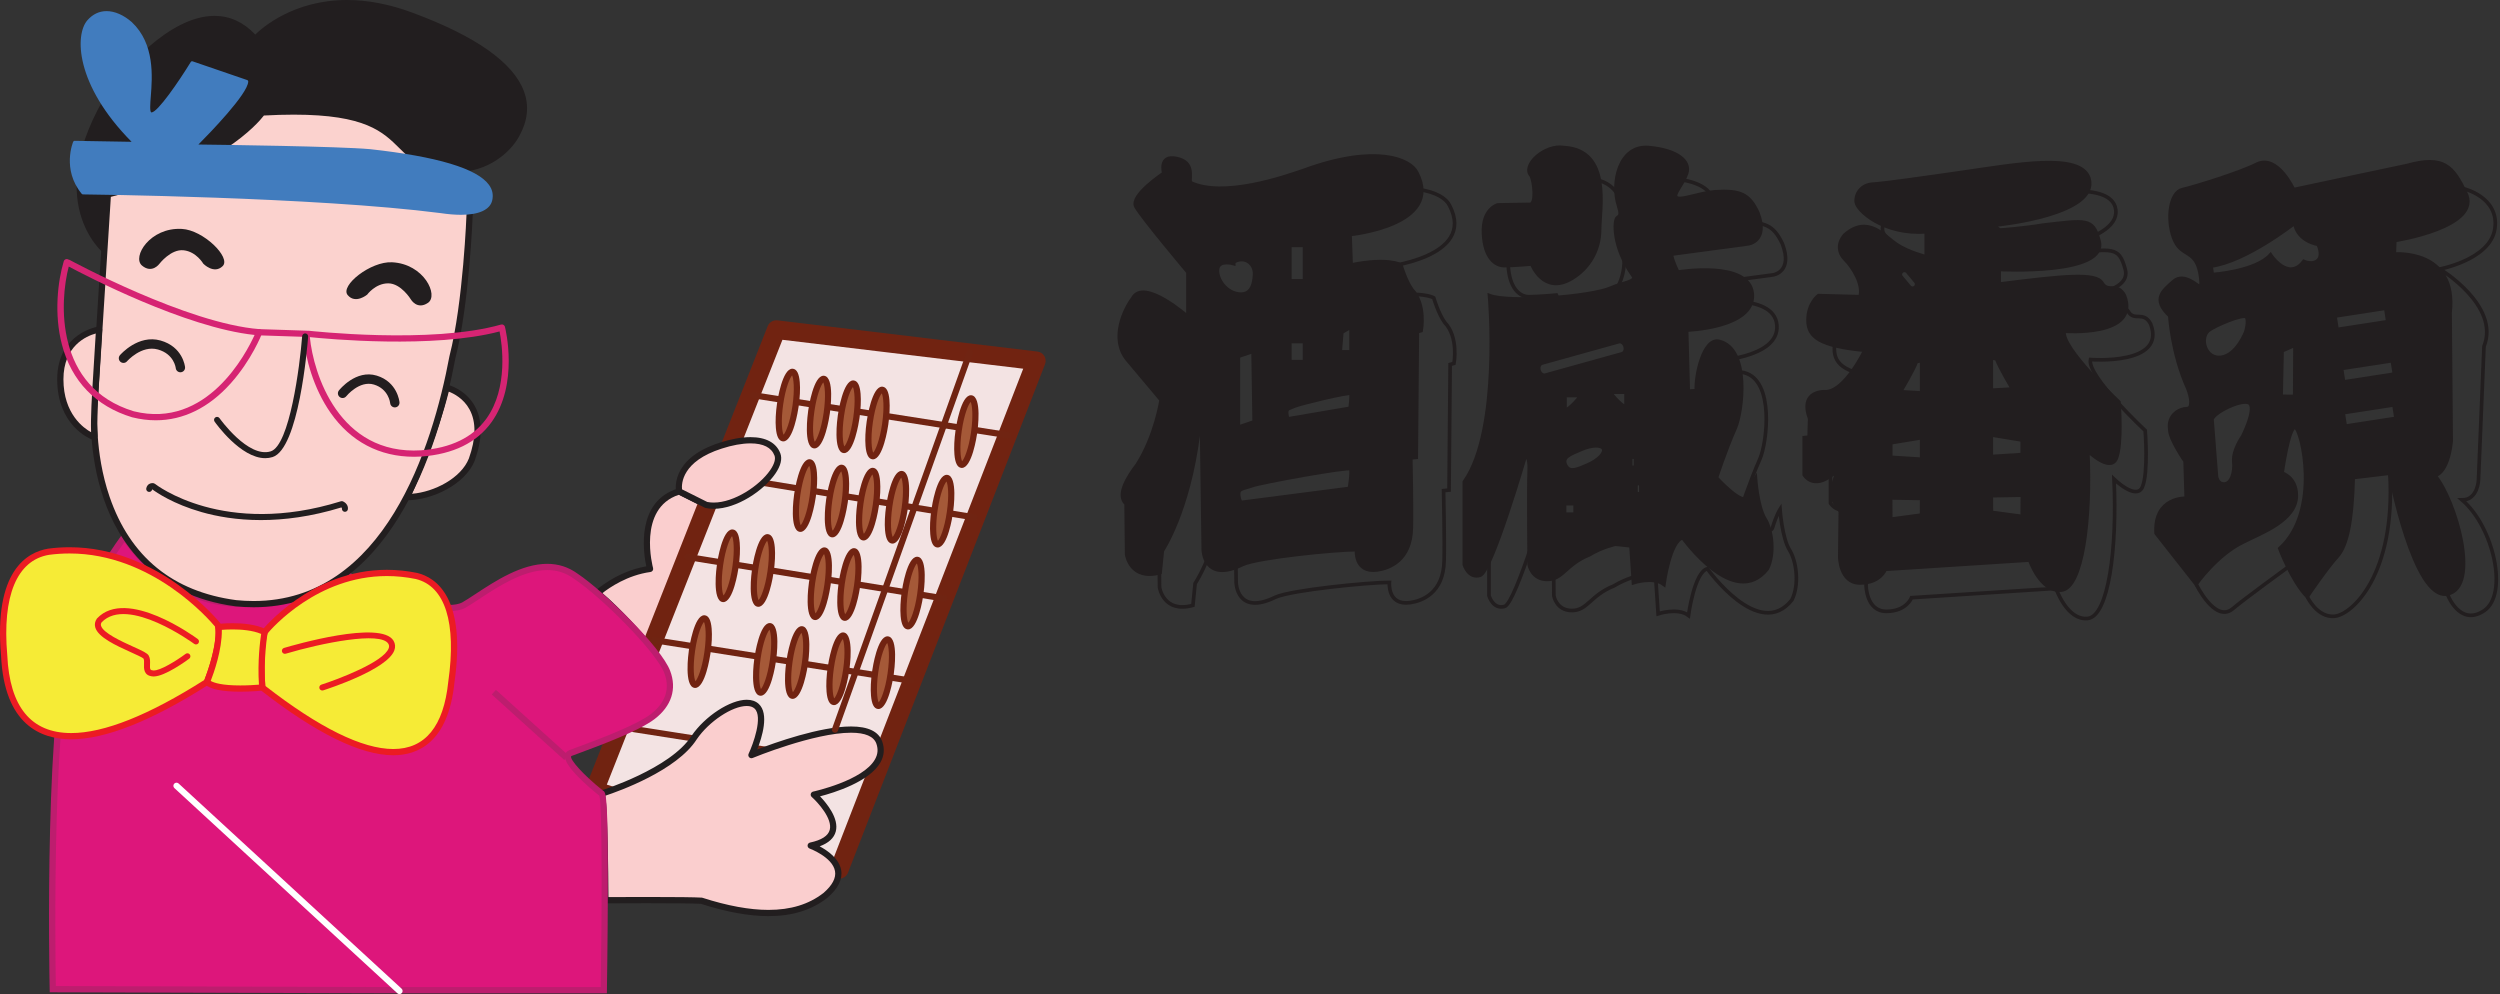 <?xml version="1.0" standalone="no"?>
<!-- Generator: Adobe Fireworks 10, Export SVG Extension by Aaron Beall (http://fireworks.abeall.com) . Version: 0.6.1  -->
<!DOCTYPE svg PUBLIC "-//W3C//DTD SVG 1.1//EN" "http://www.w3.org/Graphics/SVG/1.1/DTD/svg11.dtd">
<svg id="%u9152%u8535%u756A%u982D%u5E97%u540D%u30ED%u30B4-%u30DA%u30FC%u30B8%201" viewBox="0 0 679 270" style="background-color:#ffffff00" version="1.1"
	xmlns="http://www.w3.org/2000/svg" xmlns:xlink="http://www.w3.org/1999/xlink" xml:space="preserve"
	x="0px" y="0px" width="679px" height="270px"
>
	<rect x="0" y="0" width="679" height="270" fill="#333333" stroke="none"/>
	<g id="Layer%201">
		<g>
			<path d="M 375.873 80.889 L 375.576 72.581 C 375.576 72.581 401.143 70.059 393.711 55.818 C 392.075 52.257 382.711 47.955 362.941 55.224 C 357.739 57.004 341.09 62.79 332.172 58.488 C 331.875 56.856 333.361 52.999 328.456 51.96 C 323.55 50.922 325.037 55.966 325.037 55.966 C 325.037 55.966 315.821 62.048 317.456 65.015 C 319.091 67.982 331.577 82.817 331.577 82.817 L 331.577 94.982 C 331.577 94.982 319.537 84.301 316.564 89.938 C 314.335 92.905 310.47 100.916 315.078 106.554 C 318.348 110.411 324.294 117.532 324.294 117.532 C 324.294 117.532 322.807 127.323 317.753 135.186 C 315.375 138.301 312.105 143.345 314.781 145.719 L 314.929 159.515 C 314.929 159.515 315.969 166.636 323.996 164.411 L 324.591 158.477 C 324.591 158.477 331.726 147.944 334.401 126.581 L 335.293 126.433 L 335.739 158.18 C 335.739 158.18 335.888 167.378 346.442 162.186 C 350.752 160.257 371.563 158.18 377.36 158.18 C 377.36 158.18 376.765 164.559 383.008 163.669 C 386.13 163.224 392.075 161.147 392.224 152.246 C 392.373 147.054 392.075 133.257 392.075 133.257 L 393.562 133.109 L 393.859 98.988 L 394.9 98.691 C 394.9 98.691 396.238 91.57 392.373 87.565 C 390.589 85.043 389.4 80.889 389.4 80.889 C 389.4 80.889 385.981 78.812 375.873 80.889 Z" stroke="#221e1f" stroke-width="1" fill="none"/>
			<path d="M 422.696 80.147 C 422.696 80.147 425.966 88.752 433.696 84.004 C 438.155 81.334 441.128 76.438 441.128 70.801 C 441.128 65.164 444.398 49.29 431.466 48.548 C 426.264 47.658 420.021 53.444 422.548 56.114 C 423.439 57.894 424.034 63.977 422.25 63.977 C 420.467 63.977 413.48 64.125 413.48 64.125 C 413.48 64.125 409.318 65.164 409.616 71.839 C 409.913 78.515 412.886 80.592 415.264 80.592 C 417.642 80.592 422.696 80.147 422.696 80.147 Z" stroke="#221e1f" stroke-width="1" fill="none"/>
			<path d="M 486.687 162.927 C 477.769 174.276 463.722 154.471 463.722 154.471 C 460.154 155.362 458.594 167.155 458.594 167.155 C 455.695 164.93 450.344 166.71 450.344 166.71 L 449.675 156.697 L 445.439 156.252 C 445.439 156.252 441.871 156.993 438.304 159.144 C 431.912 161.74 431.169 165.82 426.933 165.82 C 422.696 165.82 422.027 161.815 422.027 161.815 C 422.027 161.815 421.804 141.12 422.027 136.446 C 422.25 131.774 420.912 132.441 420.912 132.441 C 420.912 132.441 411.771 163.817 408.649 164.708 C 405.528 165.598 404.413 161.815 404.413 161.815 L 404.413 139.339 C 414.446 125.098 411.25 88.752 411.25 88.752 C 416.602 90.829 439.047 89.048 444.25 86.675 C 447.463 85.209 451.533 85.043 450.195 83.263 C 444.695 75.548 444.993 68.131 446.033 67.537 C 447.074 66.944 446.776 66.054 446.331 64.422 C 444.25 58.191 446.479 47.806 454.506 48.548 C 462.533 49.29 465.803 52.405 464.762 55.521 C 463.722 58.636 460.749 61.455 462.087 62.197 C 463.425 62.938 467.884 61.01 472.343 60.565 C 479.33 60.12 481.708 61.158 484.086 66.202 C 487.059 73.916 481.559 74.658 481.559 74.658 L 460.6 77.477 C 460.898 79.554 462.384 82.372 462.384 82.372 C 462.384 82.372 481.857 79.109 482.6 88.306 C 483.343 97.504 464.762 98.098 464.762 98.098 L 465.208 114.713 L 467.438 114.565 C 467.141 110.707 469.37 100.026 473.681 101.213 C 482.005 103.29 479.924 120.202 477.992 124.653 C 475.168 131.032 472.864 138.227 472.864 138.227 C 472.864 138.227 480.444 146.571 481.448 143.234 C 482.451 139.896 483.454 138.338 483.454 138.338 C 483.454 138.338 484.012 146.127 486.019 149.353 C 488.025 152.58 488.694 158.922 486.687 162.927 Z" stroke="#221e1f" stroke-width="1" fill="none"/>
			<path d="M 416.007 71.691 C 416.007 71.691 419.277 80.296 427.007 75.548 C 431.466 72.878 434.439 67.982 434.439 62.345 C 434.439 56.708 437.709 40.834 424.777 40.092 C 419.575 39.202 413.332 44.988 415.859 47.658 C 416.75 49.438 417.345 55.521 415.561 55.521 C 413.778 55.521 406.791 55.669 406.791 55.669 C 406.791 55.669 402.629 56.708 402.927 63.383 C 403.224 70.059 406.197 72.136 408.575 72.136 C 410.953 72.136 416.007 71.691 416.007 71.691 Z" stroke="#221e1f" stroke-width="1" fill="#221e1f"/>
			<path d="M 549.936 68.724 C 549.936 68.724 577.435 65.905 574.462 56.114 C 572.083 49.142 554.841 52.405 539.382 54.631 C 530.166 55.966 518.572 57.598 515.747 57.746 C 512.923 57.894 511.139 60.12 511.288 62.493 C 511.437 64.867 518.869 71.543 530.315 70.653 L 530.315 77.477 C 530.315 77.477 525.409 76.29 522.139 74.065 C 518.869 71.839 514.409 66.054 508.166 71.543 C 506.234 73.768 506.383 76.29 508.315 78.219 C 510.248 80.147 513.369 84.894 512.329 88.306 L 501.032 88.01 C 501.032 88.01 498.207 90.087 498.207 94.686 C 498.207 99.285 501.478 101.658 513.666 102.845 C 513.666 102.845 508.464 113.674 503.262 114.12 C 499.545 113.971 496.572 115.9 498.653 121.389 L 498.505 126.433 L 497.167 126.581 L 497.167 136.669 C 497.167 136.669 499.545 140.823 504.896 136.521 C 506.829 133.999 505.194 138.746 505.194 138.746 C 505.194 138.746 502.518 140.674 506.977 146.608 L 506.829 158.922 C 506.829 158.922 506.829 166.043 512.329 166.043 C 517.828 166.043 519.166 162.334 519.166 162.334 L 558.408 159.812 C 558.408 159.812 561.381 168.565 567.03 167.971 C 572.678 167.378 575.057 148.834 574.165 130.142 C 574.165 130.142 580.259 136.076 581.894 132.219 C 583.529 128.362 582.637 116.938 582.637 116.938 C 582.637 116.938 566.732 102.103 567.773 97.653 C 567.773 97.653 588.434 99.285 584.124 88.01 C 582.192 84.301 579.665 87.416 578.029 84.598 C 576.394 81.779 567.624 82.669 550.084 84.894 L 550.084 80.889 C 550.084 80.889 580.259 82.521 577.137 72.878 C 575.502 66.944 573.718 67.537 561.976 68.872 C 556.773 69.763 550.381 70.208 550.381 70.208 C 550.381 70.208 548.152 69.169 549.936 68.724 Z" stroke="#221e1f" stroke-width="1" fill="none"/>
			<path d="M 626.636 162.037 C 626.636 162.037 629.311 167.823 634.068 167.378 C 638.825 166.933 650.716 156.103 649.081 128.51 L 649.081 128.51 " stroke="#221e1f" stroke-width="1" fill="none"/>
			<path d="M 596.461 158.625 C 596.461 158.625 601.515 169.158 606.272 165.449 C 609.393 162.779 621.433 154.026 621.433 154.026 L 621.433 154.026 " stroke="#221e1f" stroke-width="1" fill="none"/>
			<path d="M 662.629 73.052 C 662.629 73.052 679.107 82.966 674.648 94.092 L 673.162 130.29 C 673.162 130.29 673.013 135.779 668.702 135.779 C 677.324 143.197 681.337 161.444 674.648 165.894 C 667.959 170.345 664.689 161.296 664.689 161.296 L 664.689 161.296 " stroke="#221e1f" stroke-width="1" fill="none"/>
			<path d="M 669 51.218 C 669 51.218 678.81 53.444 677.621 62.048 C 676.432 70.653 662.162 73.175 662.162 73.175 L 662.162 73.175 " stroke="#221e1f" stroke-width="1" fill="none"/>
			<path d="M 665.73 119.905 L 665.432 84.894 C 667.364 67.537 650.27 69.021 650.27 69.021 L 650.419 65.312 C 650.419 65.312 674.5 61.603 669.594 52.257 C 666.175 45.285 663.797 42.169 653.689 44.988 C 646.554 46.471 622.92 51.515 622.92 51.515 C 622.92 51.515 618.609 42.021 613.109 44.543 C 608.501 46.916 596.015 50.773 592.745 51.515 C 589.475 52.257 588.434 59.23 590.367 64.57 C 592.299 69.911 596.164 67.537 597.502 73.916 C 597.947 76.142 597.947 77.922 597.502 77.922 C 597.056 77.922 593.191 73.916 590.367 76.438 C 587.543 78.96 584.421 81.186 589.326 85.784 C 589.326 85.784 589.921 96.021 594.232 105.515 C 595.123 107.74 595.718 111.004 593.934 111.004 C 592.151 111.004 588.732 112.636 589.326 116.642 C 589.326 119.312 593.488 125.246 593.488 125.246 L 593.786 135.334 C 593.786 135.334 585.016 134.889 585.61 144.829 L 596.461 158.625 C 596.461 158.625 602.11 150.614 609.245 147.202 C 614.15 144.68 623.96 141.268 623.663 134.296 C 623.514 129.548 619.798 128.51 619.798 128.51 C 619.798 128.51 621.582 115.752 623.366 116.048 C 625.149 116.345 630.501 138.746 619.204 148.982 C 619.204 148.982 622.474 157.735 626.636 162.037 C 626.636 162.037 631.839 154.323 634.96 150.911 C 637.338 148.092 638.825 141.861 639.122 129.697 L 649.081 128.51 C 649.081 128.51 655.621 163.076 664.689 161.296 C 673.756 159.515 666.919 135.779 661.27 129.103 C 661.27 129.103 664.689 128.955 665.73 119.905 ZM 599.731 89.79 C 601.366 88.455 609.393 85.043 610.137 86.081 C 610.88 87.12 609.988 90.087 609.988 90.087 C 609.988 90.087 607.61 96.466 603.299 97.059 C 598.988 97.653 597.353 92.015 599.731 89.79 ZM 609.096 118.57 C 609.096 118.57 606.42 122.279 606.718 125.394 C 607.015 128.51 605.974 131.477 604.042 131.477 C 602.11 131.477 601.961 129.251 601.961 129.251 L 600.772 113.971 C 600.92 112.043 609.69 107.74 611.177 109.669 C 612.663 111.598 609.096 118.57 609.096 118.57 ZM 623.255 107.676 L 619.539 107.657 L 619.798 95.279 L 623.328 93.731 L 623.255 107.676 ZM 629.609 70.69 C 628.16 72.136 625.707 71.023 625.707 71.023 C 621.47 76.587 616.677 69.243 616.677 69.243 C 612.552 73.805 600.846 74.584 600.846 74.584 L 600.512 72.247 C 609.988 71.023 623.254 60.565 623.254 60.565 C 624.035 65.572 629.609 66.35 629.609 66.35 C 629.609 66.35 631.058 69.243 629.609 70.69 ZM 634.732 89.5 L 634.163 85.835 L 647.971 83.701 L 648.54 87.366 L 634.732 89.5 ZM 649.755 97.943 L 650.324 101.608 L 636.516 103.742 L 635.947 100.076 L 649.755 97.943 ZM 636.962 115.758 L 636.393 112.093 L 650.201 109.959 L 650.77 113.624 L 636.962 115.758 Z" stroke="#221e1f" stroke-width="1" fill="#221e1f"/>
			<path d="M 383.454 78.663 C 381.67 76.142 380.481 71.988 380.481 71.988 C 380.481 71.988 377.062 69.911 366.955 71.988 L 366.657 63.68 C 366.657 63.68 392.224 61.158 384.792 46.916 C 383.157 43.356 373.792 39.054 354.023 46.323 C 348.82 48.103 332.172 53.889 323.253 49.587 C 322.956 47.955 324.442 44.098 319.537 43.059 C 314.632 42.021 316.118 47.065 316.118 47.065 C 316.118 47.065 306.902 53.147 308.538 56.114 C 310.173 59.081 322.659 73.916 322.659 73.916 L 322.659 86.081 C 322.659 86.081 310.618 75.4 307.646 81.037 C 305.416 84.004 301.551 92.015 306.159 97.653 C 309.429 101.51 315.375 108.631 315.375 108.631 C 315.375 108.631 313.889 118.422 308.835 126.284 C 306.456 129.4 303.186 134.444 305.862 136.817 L 306.01 150.614 C 306.01 150.614 307.051 157.735 315.078 155.51 L 315.672 149.576 C 315.672 149.576 322.807 139.043 325.483 117.68 L 326.375 117.532 L 326.821 149.279 C 326.821 149.279 326.969 158.477 337.523 153.285 C 341.834 151.356 362.644 149.279 368.441 149.279 C 368.441 149.279 367.846 155.658 374.089 154.768 C 377.211 154.323 383.157 152.246 383.305 143.345 C 383.454 138.153 383.157 124.356 383.157 124.356 L 384.643 124.207 L 384.94 90.087 L 385.981 89.79 C 385.981 89.79 387.319 82.669 383.454 78.663 ZM 364.428 90.235 L 366.955 88.751 L 366.955 95.576 L 363.982 95.576 L 364.428 90.235 ZM 350.307 66.647 L 354.32 66.647 L 354.32 76.29 L 350.307 76.29 L 350.307 66.647 ZM 350.307 92.757 L 354.32 92.757 L 354.32 98.246 L 350.307 98.246 L 350.307 92.757 ZM 330.723 72.804 C 331.28 70.467 335.07 71.58 335.07 71.58 L 335.07 71.135 C 337.969 69.355 340.868 71.469 340.756 74.473 C 340.644 77.477 339.753 80.481 336.074 79.813 C 332.395 79.146 330.165 75.14 330.723 72.804 ZM 336.334 96.763 L 340.347 95.427 L 340.644 114.565 L 336.334 116.048 L 336.334 96.763 ZM 366.509 132.663 L 337.3 136.446 C 337.3 136.446 336.631 136.558 336.408 134.555 C 336.185 132.552 337.635 132.775 340.087 131.885 C 342.54 130.995 366.397 126.656 366.843 127.323 C 367.289 127.991 366.509 132.663 366.509 132.663 ZM 366.71 110.892 L 349.954 113.749 C 349.954 113.749 349.57 113.833 349.442 112.321 C 349.314 110.808 350.146 110.976 351.553 110.304 C 352.96 109.632 366.646 106.355 366.902 106.859 C 367.158 107.363 366.71 110.892 366.71 110.892 Z" stroke="#221e1f" stroke-width="1" fill="#221e1f"/>
			<path d="M 576.989 80.296 C 575.057 76.587 572.53 79.702 570.894 76.883 C 569.259 74.065 560.489 74.955 542.949 77.18 L 542.949 73.175 C 542.949 73.175 573.124 74.807 570.002 65.164 C 568.367 59.23 566.583 59.823 554.841 61.158 C 549.638 62.048 543.246 62.493 543.246 62.493 C 543.246 62.493 541.017 61.455 542.801 61.01 C 542.801 61.01 570.3 58.191 567.327 48.4 C 564.948 41.427 547.706 44.691 532.247 46.916 C 523.031 48.252 511.437 49.883 508.613 50.032 C 505.788 50.18 504.005 52.405 504.153 54.779 C 504.302 57.153 511.734 63.828 523.18 62.938 L 523.18 69.763 C 523.18 69.763 518.274 68.576 515.004 66.35 C 511.734 64.125 507.274 58.339 501.032 63.828 C 499.099 66.054 499.248 68.576 501.18 70.504 C 503.113 72.433 506.234 77.18 505.194 80.592 L 493.897 80.296 C 493.897 80.296 491.072 82.372 491.072 86.971 C 491.072 91.57 494.343 93.944 506.531 95.131 C 506.531 95.131 501.329 105.96 496.126 106.405 C 492.411 106.257 489.437 108.186 491.519 113.674 L 491.37 118.719 L 490.032 118.867 L 490.032 128.955 C 490.032 128.955 492.411 133.109 497.762 128.806 C 499.694 126.284 498.059 131.032 498.059 131.032 C 498.059 131.032 495.383 132.96 499.842 138.894 L 499.694 151.207 C 499.694 151.207 499.694 158.328 505.194 158.328 C 510.693 158.328 512.031 154.619 512.031 154.619 L 551.273 152.098 C 551.273 152.098 554.246 160.85 559.895 160.257 C 565.543 159.664 567.922 141.12 567.03 122.427 C 567.03 122.427 573.124 128.361 574.759 124.504 C 576.394 120.647 575.502 109.224 575.502 109.224 C 575.502 109.224 559.597 94.389 560.638 89.938 C 560.638 89.938 581.3 91.57 576.989 80.296 ZM 516.527 73.685 C 517 73.291 517.703 73.355 518.098 73.826 L 520.312 76.475 C 520.706 76.947 520.643 77.648 520.17 78.042 C 519.697 78.436 518.994 78.372 518.6 77.9 L 516.386 75.252 C 515.991 74.78 516.055 74.079 516.527 73.685 ZM 521.916 139.896 L 513.518 141.027 L 513.481 135.223 L 521.935 135.371 L 521.916 139.896 ZM 521.935 124.745 L 513.518 124.207 L 513.518 120.258 L 521.935 118.867 L 521.935 124.745 ZM 521.935 106.739 L 516.138 106.405 C 516.138 106.405 519.816 100.286 520.486 98.172 L 521.935 97.949 L 521.935 106.739 ZM 540.831 97.208 L 542.281 97.43 C 542.949 99.544 546.628 105.663 546.628 105.663 L 540.831 105.997 L 540.831 97.208 ZM 540.831 118.125 L 549.248 119.516 L 549.248 123.466 L 540.831 124.004 L 540.831 118.125 ZM 549.248 140.285 L 540.85 139.154 L 540.831 134.629 L 549.285 134.481 L 549.248 140.285 Z" stroke="#221e1f" stroke-width="1" fill="#221e1f"/>
			<path d="M 479.33 140.897 C 477.323 137.67 476.766 129.882 476.766 129.882 C 476.766 129.882 475.762 131.44 474.759 134.778 C 473.755 138.116 466.175 129.771 466.175 129.771 C 466.175 129.771 468.479 122.576 471.303 116.197 C 473.235 111.746 475.316 94.834 466.992 92.757 C 462.682 91.57 460.452 102.252 460.749 106.109 L 458.519 106.257 L 458.074 89.642 C 458.074 89.642 476.654 89.048 475.911 79.85 C 475.168 70.653 455.695 73.916 455.695 73.916 C 455.695 73.916 454.209 71.098 453.911 69.021 L 474.87 66.202 C 474.87 66.202 480.37 65.46 477.397 57.746 C 475.019 52.702 472.641 51.664 465.654 52.109 C 461.195 52.554 456.736 54.482 455.398 53.74 C 454.06 52.999 457.033 50.18 458.074 47.065 C 459.114 43.949 455.844 40.834 447.817 40.092 C 439.79 39.35 437.561 49.735 439.642 55.966 C 440.087 57.598 440.385 58.488 439.344 59.081 C 438.304 59.675 438.007 67.092 443.506 74.807 C 444.844 76.587 440.774 76.752 437.561 78.219 C 432.358 80.592 409.913 82.372 404.562 80.296 C 404.562 80.296 407.757 116.642 397.724 130.883 L 397.724 153.359 C 397.724 153.359 398.839 157.142 401.96 156.252 C 405.082 155.362 414.224 123.985 414.224 123.985 C 414.224 123.985 415.561 123.317 415.338 127.991 C 415.115 132.663 415.338 153.359 415.338 153.359 C 415.338 153.359 416.007 157.364 420.243 157.364 C 424.48 157.364 425.223 153.285 431.615 150.688 C 435.182 148.537 438.75 147.795 438.75 147.795 L 442.986 148.241 L 443.655 158.254 C 443.655 158.254 449.006 156.474 451.905 158.699 C 451.905 158.699 453.466 146.905 457.033 146.015 C 457.033 146.015 471.08 165.82 479.998 154.471 C 482.005 150.466 481.336 144.124 479.33 140.897 ZM 419.725 101.899 C 419.014 102.097 418.232 101.517 417.977 100.605 C 417.722 99.693 418.091 98.793 418.801 98.595 L 439.652 92.792 C 440.362 92.595 441.145 93.174 441.399 94.086 C 441.654 94.999 441.285 95.899 440.575 96.097 L 419.725 101.899 ZM 429.385 107.407 C 427.156 110.522 425.037 111.635 425.037 111.635 L 425.037 107.407 L 429.385 107.407 ZM 427.824 139.673 L 424.926 139.673 L 424.926 136.781 L 427.824 136.781 L 427.824 139.673 ZM 431.301 126.258 C 428.457 127.507 426.288 128.525 425.223 126.415 C 424.034 124.059 426.601 123.298 429.445 122.049 C 432.289 120.8 435.01 120.729 435.523 121.891 C 436.035 123.054 434.145 125.009 431.301 126.258 ZM 441.648 110.745 C 441.648 110.745 439.53 109.632 437.3 106.517 L 441.648 106.517 L 441.648 110.745 ZM 444.212 126.933 L 442.875 126.933 L 442.875 124.152 L 444.212 124.152 L 444.212 126.933 ZM 445.662 134.11 L 444.324 134.11 L 444.324 131.328 L 445.662 131.328 L 445.662 134.11 Z" stroke="#221e1f" stroke-width="1" fill="#221e1f"/>
		</g>
		<g>
			<g>
				<path d="M 162.298 161.082 C 162.298 161.082 168.227 155.643 176.558 154.513 C 176.558 154.513 171.757 137.278 184.464 133.464 L 191.806 137.137 L 176.699 175.845 C 176.699 175.845 168.757 166.379 162.298 161.082 Z" fill="#facece"/>
				<path d="M 176.699 176.692 C 176.451 176.692 176.213 176.583 176.05 176.39 C 175.971 176.295 168.083 166.923 161.761 161.738 C 161.571 161.582 161.458 161.351 161.451 161.105 C 161.444 160.86 161.545 160.624 161.725 160.457 C 161.967 160.236 167.521 155.213 175.525 153.816 C 174.736 150.076 172.635 136.13 184.221 132.652 C 184.428 132.59 184.65 132.609 184.843 132.706 L 192.185 136.379 C 192.576 136.575 192.754 137.037 192.595 137.445 L 177.488 176.153 C 177.379 176.432 177.132 176.633 176.837 176.681 C 176.79 176.689 176.744 176.692 176.699 176.692 ZM 163.621 161.085 C 168.598 165.34 174.244 171.703 176.423 174.22 L 190.736 137.549 L 184.391 134.375 C 173.013 138.106 177.328 154.122 177.374 154.286 C 177.44 154.521 177.4 154.774 177.266 154.979 C 177.131 155.183 176.914 155.32 176.672 155.353 C 170.376 156.207 165.435 159.657 163.621 161.085 Z" fill="#221e1f"/>
			</g>
			<g>
				<path d="M 227.949 236.096 L 161.451 214.694 L 210.866 89.529 L 281.459 98.005 L 227.949 236.096 Z" fill="#f3e3e3"/>
				<path d="M 227.95 238.639 C 227.691 238.639 227.429 238.6 227.171 238.516 L 160.673 217.114 C 160.004 216.899 159.454 216.416 159.154 215.78 C 158.853 215.145 158.829 214.413 159.087 213.759 L 208.502 88.595 C 208.927 87.52 210.023 86.867 211.169 87.005 L 281.762 95.481 C 282.541 95.575 283.234 96.023 283.638 96.697 C 284.041 97.37 284.112 98.192 283.828 98.925 L 230.319 237.015 C 229.93 238.017 228.972 238.639 227.95 238.639 ZM 164.811 213.103 L 226.446 232.941 L 277.906 100.14 L 212.509 92.288 L 164.811 213.103 Z" fill="#712311"/>
			</g>
			<path d="M 238.681 209.325 C 238.637 209.325 238.593 209.322 238.548 209.315 L 172.049 198.861 C 171.587 198.789 171.272 198.355 171.344 197.892 C 171.416 197.43 171.847 197.111 172.312 197.187 L 238.811 207.64 C 239.273 207.713 239.589 208.147 239.516 208.609 C 239.451 209.027 239.091 209.325 238.681 209.325 Z" fill="#702412"/>
			<g>
				<path d="M 163.427 215.541 C 163.427 215.541 182.629 209.608 188.558 200.284 C 192.794 194.068 202.113 188.7 205.501 191.808 C 208.889 194.916 204.089 205.087 204.089 205.087 C 204.089 205.087 235.432 192.09 238.82 201.697 C 242.209 211.303 221.031 215.823 221.031 215.823 C 221.031 215.823 233.455 226.842 220.184 229.668 C 220.184 229.668 234.02 234.753 224.137 243.23 C 217.925 248.033 208.042 250.293 190.535 244.642 C 186.017 244.36 164.416 244.501 164.416 244.501 C 164.416 244.501 164.274 217.095 163.427 215.541 Z" fill="#facece"/>
				<path d="M 208.703 248.821 C 203.435 248.822 197.269 247.698 190.378 245.482 C 188.462 245.372 183.417 245.313 175.765 245.313 C 169.877 245.313 164.475 245.348 164.421 245.349 C 164.209 245.35 163.98 245.262 163.82 245.104 C 163.66 244.945 163.57 244.73 163.569 244.505 C 163.516 234.227 163.224 217.375 162.667 215.911 C 162.545 215.688 162.538 215.44 162.634 215.204 C 162.729 214.969 162.934 214.806 163.177 214.731 C 163.366 214.673 182.151 208.78 187.844 199.829 C 191.462 194.519 198.313 190.052 202.818 190.052 C 204.16 190.052 205.255 190.433 206.073 191.183 C 208.967 193.837 206.965 200.264 205.67 203.548 C 210.381 201.73 222.706 197.31 231.136 197.31 C 235.804 197.31 238.659 198.691 239.619 201.414 C 240.305 203.359 240.144 205.254 239.14 207.048 C 236.176 212.34 226.499 215.307 222.72 216.288 C 224.566 218.213 227.923 222.309 226.997 225.825 C 226.524 227.617 225.056 228.969 222.62 229.86 C 224.79 231.022 227.897 233.191 228.456 236.294 C 228.906 238.793 227.639 241.343 224.689 243.873 C 220.373 247.212 215.155 248.821 208.703 248.821 ZM 175.765 243.618 C 183.708 243.618 188.696 243.678 190.588 243.796 C 190.658 243.801 190.728 243.814 190.795 243.836 C 197.56 246.019 203.585 247.126 208.703 247.126 C 214.766 247.126 219.645 245.632 223.62 242.559 C 226.047 240.476 227.125 238.46 226.788 236.594 C 226.103 232.787 219.954 230.487 219.892 230.464 C 219.538 230.333 219.312 229.984 219.339 229.608 C 219.366 229.231 219.639 228.917 220.008 228.839 C 223.13 228.174 224.93 227.015 225.358 225.395 C 226.164 222.342 222.102 217.909 220.469 216.458 C 220.23 216.245 220.131 215.917 220.212 215.607 C 220.294 215.299 220.542 215.061 220.854 214.994 C 220.989 214.965 234.405 212.038 237.662 206.218 C 238.428 204.85 238.546 203.464 238.022 201.979 C 237.326 200.006 235.009 199.006 231.136 199.006 C 221.088 199.006 204.579 205.802 204.413 205.87 C 204.09 206.005 203.717 205.925 203.476 205.672 C 203.234 205.418 203.173 205.042 203.322 204.726 C 204.498 202.232 207.316 194.622 204.928 192.433 C 204.432 191.978 203.722 191.747 202.818 191.747 C 198.867 191.747 192.531 195.959 189.258 200.762 C 183.838 209.286 168.046 214.911 164.406 216.116 C 165.055 220.502 165.218 237.076 165.258 243.648 C 167.01 243.639 171.244 243.618 175.765 243.618 Z" fill="#221e1f"/>
			</g>
			<g>
				<path d="M 177.264 194.633 C 180.136 192.435 183.476 188.417 181.217 182.484 C 178.958 176.551 163.992 161.576 156.368 156.491 C 145.92 148.862 132.366 160.729 125.872 164.402 C 117.966 168.357 92.552 155.361 92.552 155.361 C 53.303 179.376 33.819 145.754 33.819 145.754 C 33.819 145.754 23.936 158.751 20.265 171.465 C 12.641 188.135 14.335 268.658 14.335 268.658 L 110.341 268.941 L 163.992 268.941 C 163.992 268.941 164.839 215.823 163.427 215.541 C 163.427 215.541 151.286 205.935 154.957 204.522 C 158.627 203.109 172.463 198.306 177.264 194.633 Z" fill="#dd167b"/>
				<path d="M 164.826 269.788 L 110.341 269.788 L 13.506 269.503 L 13.489 268.676 C 13.419 265.384 11.881 187.947 19.468 171.171 C 23.154 158.47 32.738 145.776 33.145 145.241 L 33.913 144.23 L 34.551 145.329 C 34.655 145.507 45.15 163.161 65.664 163.161 C 65.665 163.161 65.666 163.161 65.667 163.161 C 73.971 163.161 82.868 160.293 92.11 154.637 L 92.515 154.39 L 92.938 154.606 C 93.127 154.702 112.016 164.304 121.92 164.304 C 121.921 164.304 121.921 164.304 121.922 164.304 C 123.417 164.304 124.619 164.081 125.493 163.644 C 126.528 163.058 127.792 162.226 129.255 161.263 C 134.468 157.833 141.608 153.136 148.626 153.136 C 151.668 153.136 154.44 154.034 156.867 155.806 C 164.103 160.631 179.577 175.795 182.008 182.183 C 183.888 187.12 182.386 191.781 177.778 195.307 C 173.569 198.528 162.657 202.567 157.413 204.509 C 156.523 204.838 155.786 205.111 155.26 205.313 C 155.165 205.35 155.126 205.384 155.12 205.393 C 154.707 206.233 158.333 210.407 163.816 214.768 C 164.658 215.091 165.153 217.166 165.086 242.349 C 165.052 255.517 164.841 268.821 164.839 268.954 L 164.826 269.788 ZM 15.167 267.813 L 110.344 268.093 L 163.158 268.093 C 163.454 248.997 163.603 219.022 162.794 216.12 C 160.344 214.174 152.998 208.065 153.44 205.159 C 153.54 204.5 153.971 203.993 154.652 203.731 C 155.183 203.526 155.927 203.251 156.825 202.919 C 161.991 201.006 172.742 197.026 176.749 193.96 C 179.551 191.816 182.463 188.138 180.425 182.786 C 178.287 177.169 163.543 162.295 155.898 157.196 C 153.708 155.598 151.339 154.831 148.626 154.831 C 142.115 154.831 135.22 159.367 130.185 162.68 C 128.697 163.659 127.411 164.505 126.289 165.14 C 125.139 165.716 123.683 165.999 121.922 165.999 C 121.922 165.999 121.921 165.999 121.92 165.999 C 112.335 165.999 95.542 157.807 92.59 156.329 C 83.221 161.987 74.165 164.856 65.667 164.856 C 47.187 164.858 36.493 151.211 33.777 147.246 C 31.452 150.489 24.092 161.266 21.079 171.701 L 21.035 171.818 C 13.989 187.223 15.018 259.244 15.167 267.813 Z" fill="#bd1d6e"/>
			</g>
			<g>
				<path d="M 121.284 105.281 C 121.284 105.281 134.061 108.318 128.131 124.847 C 125.766 130.78 117.33 135.018 110.553 135.018 C 110.553 135.018 117.648 120.15 121.284 105.281 Z" fill="#fbd2ce"/>
				<path d="M 110.553 135.866 C 110.263 135.866 109.992 135.716 109.837 135.47 C 109.681 135.224 109.663 134.915 109.789 134.653 C 109.859 134.505 116.889 119.688 120.461 105.079 C 120.571 104.627 121.028 104.35 121.479 104.456 C 121.682 104.504 126.469 105.69 129.021 110.403 C 131.093 114.231 131.062 119.187 128.928 125.133 C 126.365 131.564 117.361 135.866 110.553 135.866 ZM 121.886 106.368 C 118.844 118.362 113.644 130.281 111.904 134.113 C 117.94 133.614 125.209 129.891 127.344 124.533 C 129.297 119.087 129.364 114.596 127.531 111.211 C 125.918 108.232 123.221 106.88 121.886 106.368 Z" fill="#221e1f"/>
			</g>
			<g>
				<path d="M 29.301 52.8 L 25.63 110.72 C 25.63 110.72 21.677 158.186 64.032 163.837 C 97.635 167.227 115.707 135.442 122.907 96.876 C 126.719 82.042 127.566 57.885 127.566 57.885 C 127.566 57.885 129.048 49.833 125.66 45.807 C 122.272 41.781 125.66 45.807 125.66 45.807 C 125.66 45.807 116.765 46.866 110.836 41.357 C 104.906 35.847 101.306 28.855 71.233 30.55 C 41.16 32.245 71.233 30.55 71.233 30.55 C 71.233 30.55 61.491 44.642 29.301 52.8 Z" fill="#fbd2ce"/>
				<path d="M 68.88 164.932 C 68.878 164.932 68.879 164.932 68.877 164.932 C 67.266 164.932 65.608 164.847 63.948 164.68 C 41.611 161.701 32.153 147.132 28.147 135.434 C 23.832 122.838 24.745 111.141 24.786 110.649 L 28.455 52.746 C 28.479 52.379 28.736 52.068 29.093 51.978 C 54.523 45.533 65.868 35.267 69.326 31.506 L 57.916 32.15 C 57.91 32.15 57.905 32.151 57.898 32.15 C 57.886 32.147 57.877 32.151 57.867 32.151 C 57.438 32.151 57.077 31.829 57.027 31.404 L 57.027 31.403 C 57.027 31.403 57.026 31.402 57.026 31.401 C 57.027 31.401 57.026 31.4 57.026 31.399 C 57.026 31.398 57.026 31.397 57.026 31.397 C 57.026 31.395 57.025 31.395 57.026 31.394 C 57.025 31.393 57.025 31.392 57.025 31.392 C 57.025 31.391 57.025 31.39 57.025 31.389 C 57.025 31.389 57.025 31.388 57.025 31.387 L 57.025 31.387 C 57.023 31.375 57.023 31.363 57.022 31.351 C 56.996 30.893 57.339 30.499 57.793 30.459 C 57.802 30.458 57.811 30.458 57.82 30.457 L 71.116 29.707 C 71.12 29.707 71.124 29.707 71.129 29.707 C 71.134 29.706 71.138 29.706 71.142 29.706 C 71.145 29.706 71.148 29.706 71.152 29.705 C 71.154 29.705 71.157 29.705 71.16 29.705 L 71.16 29.705 C 71.161 29.704 71.162 29.705 71.164 29.705 L 71.164 29.705 C 71.167 29.706 71.168 29.705 71.17 29.704 L 71.17 29.704 C 71.17 29.704 71.171 29.704 71.171 29.704 L 71.171 29.704 C 71.173 29.704 71.174 29.704 71.176 29.704 C 74.243 29.531 77.135 29.444 79.78 29.444 C 99.99 29.444 105.165 34.575 109.73 39.103 C 110.302 39.67 110.842 40.206 111.412 40.736 C 115.444 44.482 120.939 45.041 123.856 45.041 C 123.873 45.041 123.891 45.041 123.908 45.041 L 123.507 44.565 L 123.535 44.541 C 123.198 44.063 123.254 43.944 123.386 43.66 C 123.525 43.361 123.825 43.17 124.154 43.17 C 124.43 43.17 124.544 43.207 124.797 43.478 L 124.803 43.473 L 125.155 43.89 C 125.176 43.915 125.197 43.941 125.22 43.968 L 126.308 45.261 C 129.788 49.396 128.557 57.136 128.41 57.976 C 128.359 59.34 127.427 82.668 123.734 97.059 C 118.996 122.421 105.566 164.932 68.88 164.932 ZM 30.107 53.468 L 26.476 110.773 C 26.464 110.907 25.552 122.669 29.766 134.934 C 35.375 151.26 46.942 160.701 64.144 162.996 C 65.722 163.155 67.323 163.237 68.877 163.237 C 104.357 163.24 117.436 121.563 122.074 96.72 C 122.078 96.701 122.082 96.683 122.087 96.664 C 125.832 82.089 126.711 58.096 126.72 57.855 C 126.721 57.814 126.725 57.773 126.733 57.732 C 126.746 57.658 128.02 50.47 125.276 46.691 C 124.947 46.713 124.461 46.736 123.856 46.736 C 120.69 46.736 114.715 46.118 110.259 41.978 C 109.668 41.429 109.093 40.859 108.537 40.307 C 103.993 35.8 99.293 31.139 79.78 31.139 C 77.281 31.139 74.557 31.218 71.678 31.374 C 69.946 33.629 59.397 45.916 30.107 53.468 Z" fill="#221e1f"/>
			</g>
			<path d="M 112.462 124.06 C 103.081 124.06 95.272 119.955 89.776 112.107 C 85.098 105.427 82.944 97.226 82.446 91.482 L 70.358 91.083 C 69.89 91.068 69.524 90.676 69.539 90.208 C 69.555 89.74 69.941 89.36 70.414 89.389 L 83.262 89.813 C 83.325 89.815 83.386 89.823 83.445 89.839 C 83.543 89.813 83.646 89.805 83.754 89.818 C 84.085 89.855 117.13 93.548 136.088 88.149 C 136.308 88.086 136.545 88.115 136.743 88.23 C 136.942 88.345 137.085 88.535 137.141 88.757 C 137.3 89.388 140.948 104.317 133.485 114.684 C 129.505 120.213 123.118 123.346 114.5 123.997 C 113.813 124.039 113.133 124.06 112.462 124.06 ZM 84.157 91.566 C 85.117 101.439 92.022 123.687 114.384 122.305 C 122.468 121.695 128.436 118.797 132.11 113.693 C 138.144 105.311 136.326 93.289 135.681 90.019 C 117.737 94.775 88.674 92.033 84.157 91.566 Z" fill="#d62473"/>
			<path d="M 99.717 80.029 C 99.717 80.029 101.941 76.957 105.435 76.957 C 108.93 76.957 111.577 81.301 111.577 81.301 C 111.577 81.301 113.271 84.267 116.236 82.254 C 119.201 80.241 115.177 71.659 106.494 71.235 C 100.67 70.917 92.305 77.592 94.423 80.135 C 96.54 82.678 99.717 80.029 99.717 80.029 Z" fill="#221e1f"/>
			<path d="M 55.219 71.624 C 55.219 71.624 53.327 68.337 49.852 67.973 C 46.377 67.61 43.292 71.655 43.292 71.655 C 43.292 71.655 41.299 74.429 38.559 72.119 C 35.82 69.808 40.713 61.691 49.393 62.173 C 55.218 62.462 62.845 69.971 60.474 72.28 C 58.104 74.589 55.219 71.624 55.219 71.624 Z" fill="#221e1f"/>
			<g>
				<path d="M 134.131 187.994 L 153.827 205.793 L 153.827 205.793 " fill="#dd167b"/>
				<path d="M 153.259 206.422 L 133.564 188.622 L 134.699 187.364 L 154.395 205.165 L 153.259 206.422 Z" fill="#bd1d6e"/>
			</g>
			<path d="M 108.506 270 C 108.301 270 108.096 269.926 107.933 269.776 L 47.364 214.046 C 47.02 213.729 46.997 213.193 47.314 212.849 C 47.63 212.504 48.166 212.481 48.511 212.798 L 109.08 268.529 C 109.424 268.845 109.447 269.382 109.13 269.726 C 108.963 269.908 108.735 270 108.506 270 Z" fill="#ffffff"/>
			<g>
				<path d="M 59.162 169.77 C 59.162 169.77 40.525 146.249 13.206 149.851 C 5.582 151.123 -0.56 158.751 1.134 178.034 C 1.558 187.358 4.946 217.872 56.197 185.239 C 56.197 185.239 60.432 174.856 59.162 169.77 Z" fill="#f6eb36"/>
				<path d="M 19.338 200.794 C 19.337 200.794 19.337 200.794 19.336 200.794 C 11.117 200.793 1.141 196.851 0.288 178.072 C -1.741 154.988 7.423 149.957 13.066 149.015 C 15.02 148.757 16.973 148.629 18.901 148.629 C 43.209 148.629 59.662 169.038 59.825 169.244 C 59.9 169.338 59.954 169.447 59.983 169.565 C 61.306 174.858 57.158 185.125 56.981 185.559 C 56.915 185.722 56.8 185.859 56.652 185.954 C 41.187 195.801 28.633 200.794 19.338 200.794 ZM 18.901 150.324 C 17.047 150.324 15.168 150.448 13.317 150.692 C 4.598 152.146 0.561 161.832 1.978 177.96 C 2.617 191.998 8.456 199.098 19.336 199.099 C 19.336 199.099 19.338 199.099 19.339 199.099 C 28.26 199.1 40.427 194.246 55.511 184.671 C 56.121 183.107 59.335 174.552 58.382 170.155 C 56.888 168.358 41.32 150.324 18.901 150.324 Z" fill="#ec1b23"/>
			</g>
			<g>
				<path d="M 71.868 171.677 C 71.868 171.677 88.065 151.311 113.124 156.435 C 120.101 158.131 125.324 166.089 122.594 185.243 C 121.639 194.526 116.684 222.164 71.233 186.722 C 71.233 186.722 70.386 176.682 71.868 171.677 Z" fill="#f6eb36"/>
				<path d="M 106.817 205.128 C 97.954 205.128 85.806 199.161 70.713 187.391 C 70.526 187.245 70.409 187.029 70.389 186.794 C 70.354 186.377 69.546 176.536 71.056 171.436 C 71.087 171.332 71.138 171.235 71.206 171.149 C 71.336 170.986 84.477 154.761 105.065 154.761 C 107.786 154.761 110.554 155.045 113.293 155.605 C 118.503 156.871 126.704 162.409 123.432 185.362 C 121.754 201.694 113.47 205.128 106.817 205.128 ZM 72.049 186.284 C 86.7 197.664 98.396 203.433 106.817 203.433 C 115.48 203.433 120.504 197.284 121.751 185.156 C 124.04 169.094 120.903 159.198 112.924 157.259 C 110.326 156.729 107.672 156.456 105.065 156.456 C 86.227 156.456 73.877 170.596 72.634 172.081 C 71.429 176.393 71.919 184.47 72.049 186.284 Z" fill="#ec1b23"/>
			</g>
			<path d="M 41.746 183.73 C 41.669 183.73 41.595 183.727 41.521 183.722 C 38.987 183.527 39.067 181.55 39.115 180.368 C 39.138 179.793 39.162 179.2 38.97 178.862 C 38.712 178.578 36.943 177.776 35.521 177.133 C 31.55 175.334 26.61 173.096 25.863 170.372 C 25.643 169.567 25.795 168.757 26.303 168.031 C 26.326 167.998 26.352 167.967 26.379 167.938 C 34.407 159.459 52.932 172.983 53.716 173.564 C 54.079 173.831 54.155 174.342 53.888 174.705 C 53.62 175.067 53.11 175.144 52.747 174.876 C 52.567 174.743 34.679 161.678 27.608 169.014 C 27.401 169.329 27.348 169.617 27.437 169.941 C 27.98 171.925 33.122 174.254 36.193 175.646 C 38.829 176.839 40.011 177.395 40.386 178.053 C 40.811 178.797 40.776 179.667 40.745 180.434 C 40.687 181.857 40.78 182.028 41.647 182.094 C 43.431 182.248 47.973 179.405 50.416 177.59 C 50.778 177.322 51.289 177.398 51.557 177.759 C 51.826 178.122 51.75 178.633 51.388 178.901 C 50.708 179.406 44.794 183.73 41.746 183.73 Z" fill="#ec1b23"/>
			<path d="M 87.54 187.539 C 87.195 187.539 86.874 187.317 86.763 186.971 C 86.626 186.542 86.862 186.082 87.291 185.945 C 91.899 184.468 104.163 179.817 105.566 176.089 C 105.738 175.633 105.71 175.239 105.477 174.851 C 103.4 171.389 87.28 174.666 77.607 177.545 C 77.176 177.672 76.721 177.427 76.593 176.995 C 76.464 176.563 76.71 176.109 77.142 175.98 C 79.827 175.181 103.472 168.335 106.876 174.012 C 107.364 174.826 107.439 175.744 107.092 176.664 C 105.159 181.8 89.561 186.931 87.789 187.499 C 87.706 187.526 87.622 187.539 87.54 187.539 Z" fill="#ec1b23"/>
			<path d="M 70.866 141.253 C 64.285 141.253 58.859 140.257 54.756 139.087 C 47.031 136.885 42.469 133.735 41.342 132.894 C 41.336 132.913 41.328 132.939 41.321 132.97 C 41.224 133.41 40.79 133.688 40.348 133.589 C 39.908 133.492 39.631 133.056 39.729 132.616 C 39.874 131.965 40.228 131.627 40.501 131.459 C 41.07 131.107 41.668 131.231 41.782 131.26 C 41.896 131.288 42.004 131.342 42.096 131.416 C 42.279 131.563 60.815 146.057 92.592 136.146 C 92.781 136.087 92.985 136.099 93.166 136.179 C 93.725 136.428 94.634 137.154 94.491 138.298 C 94.435 138.745 94.03 139.065 93.58 139.006 C 93.134 138.95 92.816 138.542 92.872 138.095 C 92.885 137.994 92.805 137.894 92.715 137.816 C 84.479 140.346 77.147 141.252 70.866 141.253 Z" fill="#221e1f"/>
			<path d="M 72.037 124.441 C 65.352 124.441 58.595 114.953 58.283 114.509 C 58.024 114.141 58.112 113.632 58.48 113.373 C 58.849 113.112 59.357 113.201 59.617 113.57 C 59.694 113.68 67.403 124.503 73.531 122.585 C 78.658 120.981 81.432 99.46 82.068 91.303 C 82.103 90.853 82.498 90.522 82.944 90.552 C 83.394 90.588 83.729 90.98 83.694 91.43 C 83.451 94.544 81.116 121.922 74.018 124.142 C 73.363 124.347 72.699 124.441 72.037 124.441 Z" fill="#221e1f"/>
			<g>
				<path d="M 25.065 118.49 C 25.065 118.49 16.382 115.099 16.382 103.021 C 16.382 90.942 26.918 89.512 26.918 89.512 L 25.912 105.881 C 25.912 105.881 25.33 114.834 25.648 118.384 L 25.065 118.49 Z" fill="#fbd2ce"/>
				<path d="M 25.065 119.337 C 24.96 119.337 24.856 119.318 24.757 119.279 C 24.381 119.132 15.535 115.534 15.535 103.021 C 15.535 90.349 26.692 88.687 26.805 88.672 C 27.058 88.639 27.309 88.719 27.495 88.891 C 27.681 89.064 27.779 89.311 27.764 89.564 L 26.758 105.933 C 26.752 106.025 26.183 114.865 26.491 118.308 C 26.531 118.745 26.231 119.139 25.799 119.218 L 25.217 119.323 C 25.166 119.333 25.116 119.337 25.065 119.337 ZM 26.004 90.578 C 23.478 91.275 17.229 93.919 17.229 103.021 C 17.229 112.488 22.822 116.346 24.738 117.389 C 24.58 113.4 25.045 106.162 25.067 105.826 L 26.004 90.578 Z" fill="#221e1f"/>
			</g>
			<g>
				<path d="M 71.233 30.55 C 71.233 30.55 57.891 46.866 29.301 52.8 L 28.454 68.48 C 28.454 68.48 11.088 54.495 30.148 24.405 C 37.348 14.869 55.985 -4.626 69.327 9.995 C 69.327 9.995 84.152 -6.533 111.894 3.85 C 127.354 9.571 149.591 20.59 140.697 36.695 C 136.672 44.324 123.119 51.952 109.777 40.297 C 102.576 33.728 98.764 29.702 71.233 30.55 Z" fill="#221e1f"/>
				<path d="M 28.454 68.904 C 28.359 68.904 28.265 68.872 28.188 68.811 C 28.006 68.664 23.717 65.144 21.744 57.837 C 19.935 51.133 19.862 39.852 29.79 24.178 C 33.324 19.495 45.763 4.31 58.279 4.31 C 62.416 4.31 66.133 6.016 69.334 9.381 C 71.058 7.679 79.65 0 94.241 0 C 99.931 0 105.921 1.162 112.043 3.453 C 129.223 9.811 139.404 16.991 142.301 24.791 C 143.757 28.709 143.341 32.783 141.067 36.9 C 138.576 41.623 132.237 46.715 124.218 46.715 C 119.083 46.715 114.131 44.663 109.498 40.617 L 109.055 40.212 C 102.893 34.581 98.823 30.861 78.028 30.861 C 75.995 30.861 73.777 30.897 71.433 30.968 C 69.994 32.626 56.443 47.503 29.706 53.148 L 28.877 68.503 C 28.868 68.662 28.771 68.803 28.626 68.867 C 28.571 68.892 28.512 68.904 28.454 68.904 ZM 58.279 5.158 C 48.645 5.158 37.605 15.232 30.486 24.66 C 20.742 40.045 20.797 51.076 22.562 57.616 C 24.015 63 26.82 66.288 28.08 67.554 L 28.878 52.777 C 28.888 52.585 29.027 52.424 29.215 52.385 C 57.333 46.549 70.773 30.443 70.905 30.282 C 70.983 30.187 71.098 30.13 71.22 30.126 C 73.641 30.052 75.932 30.014 78.028 30.014 C 99.151 30.014 103.319 33.822 109.626 39.586 L 110.062 39.984 C 114.529 43.886 119.294 45.867 124.218 45.867 C 131.886 45.867 137.941 41.01 140.322 36.497 C 142.475 32.599 142.872 28.762 141.507 25.087 C 138.7 17.528 128.687 10.516 111.748 4.247 C 105.719 1.992 99.83 0.848 94.241 0.848 C 78.308 0.848 69.727 10.184 69.642 10.279 C 69.562 10.368 69.441 10.416 69.327 10.419 C 69.208 10.419 69.094 10.369 69.014 10.281 C 65.912 6.882 62.3 5.158 58.279 5.158 Z" fill="#221e1f"/>
			</g>
			<path d="M 107.234 110.649 C 106.584 110.649 106.03 110.153 105.97 109.493 C 105.954 109.344 105.529 105.654 101.571 104.449 C 97.601 103.24 94.076 107.582 94.041 107.626 C 93.603 108.174 92.804 108.264 92.256 107.829 C 91.708 107.392 91.615 106.596 92.05 106.046 C 92.236 105.811 96.676 100.3 102.311 102.016 C 107.935 103.729 108.48 109.037 108.501 109.263 C 108.564 109.962 108.049 110.58 107.35 110.644 C 107.311 110.647 107.272 110.649 107.234 110.649 Z" fill="#221e1f"/>
			<path d="M 48.995 101.114 C 48.349 101.114 47.797 100.624 47.732 99.967 C 47.715 99.82 47.247 96.14 42.886 94.921 C 38.408 93.671 34.537 98.085 34.499 98.13 C 34.041 98.662 33.238 98.721 32.707 98.262 C 32.175 97.803 32.116 97.001 32.574 96.469 C 32.775 96.236 37.555 90.791 43.569 92.472 C 49.644 94.17 50.238 99.491 50.261 99.717 C 50.33 100.416 49.82 101.038 49.121 101.107 C 49.079 101.112 49.037 101.114 48.995 101.114 Z" fill="#221e1f"/>
			<g>
				<path d="M 52.879 39.662 C 52.879 39.662 66.856 25.817 66.998 22.144 L 52.173 17.059 C 52.173 17.059 42.996 32.033 40.878 30.903 C 38.76 29.773 44.549 14.799 35.513 6.322 C 32.125 3.356 27.465 1.943 24.077 5.757 C 20.737 9.517 20.83 23.274 36.784 38.955 L 20.265 38.673 C 20.265 38.673 17.159 45.878 22.524 52.376 C 22.524 52.376 85.21 53.011 119.731 57.462 C 128.201 58.733 132.649 57.25 133.284 54.283 C 133.919 51.316 133.284 44.535 100.459 40.933 C 91.14 40.086 52.879 39.662 52.879 39.662 Z" fill="#417cbe"/>
				<path d="M 125.227 58.343 C 125.227 58.343 125.227 58.343 125.227 58.343 C 123.58 58.343 121.709 58.187 119.668 57.881 C 85.576 53.486 23.146 52.806 22.519 52.8 C 22.395 52.798 22.277 52.742 22.197 52.646 C 16.731 46.024 19.844 38.579 19.876 38.505 C 19.944 38.347 20.092 38.24 20.272 38.249 L 35.74 38.514 C 20.361 22.975 20.297 9.374 23.76 5.476 C 25.208 3.846 26.953 3.02 28.948 3.02 C 31.164 3.02 33.595 4.08 35.792 6.003 C 42.069 11.891 41.373 20.845 40.957 26.195 C 40.807 28.117 40.638 30.295 41.077 30.529 C 41.082 30.532 41.098 30.54 41.136 30.54 C 42.796 30.54 48.565 22.135 51.812 16.837 C 51.915 16.668 52.123 16.594 52.31 16.658 L 67.135 21.743 C 67.312 21.804 67.428 21.974 67.421 22.161 C 67.291 25.532 56.956 36.167 53.891 39.25 C 60.009 39.325 92.117 39.749 100.497 40.511 C 118.742 42.513 129.612 45.778 132.814 50.216 C 133.734 51.492 134.024 52.852 133.698 54.372 C 133.15 56.932 130.141 58.343 125.227 58.343 ZM 22.727 51.954 C 26.656 52 86.598 52.763 119.784 57.041 C 121.793 57.343 123.621 57.495 125.227 57.495 C 129.7 57.495 132.414 56.323 132.87 54.194 C 133.044 53.383 133.156 52.139 132.127 50.712 C 130.026 47.8 122.819 43.813 100.412 41.354 C 91.225 40.519 53.257 40.09 52.874 40.086 C 52.703 40.084 52.55 39.979 52.486 39.821 C 52.422 39.662 52.459 39.481 52.581 39.361 C 56.31 35.667 65.817 25.683 66.533 22.433 L 52.356 17.57 C 50.569 20.465 43.662 31.387 41.136 31.388 C 40.971 31.388 40.816 31.351 40.679 31.277 C 39.75 30.782 39.886 29.03 40.112 26.129 C 40.516 20.931 41.193 12.231 35.224 6.632 C 33.192 4.853 30.959 3.868 28.948 3.868 C 27.206 3.868 25.673 4.598 24.393 6.039 C 21.166 9.672 21.556 23.394 37.081 38.653 C 37.204 38.775 37.242 38.959 37.174 39.119 C 37.107 39.279 36.939 39.364 36.776 39.379 L 20.555 39.102 C 20.089 40.418 18.315 46.462 22.727 51.954 Z" fill="#417cbe"/>
			</g>
			<path d="M 42.316 114.15 C 40.216 114.151 38.075 113.882 35.902 113.341 C 26.006 110.349 19.42 103.523 16.817 93.59 C 14.655 85.341 15.658 76.492 17.318 70.96 C 17.452 70.512 17.923 70.258 18.373 70.392 C 18.46 70.419 18.541 70.458 18.613 70.508 C 18.721 70.519 18.829 70.551 18.931 70.607 C 19.248 70.779 50.813 87.865 70.451 89.391 C 70.719 89.412 70.96 89.558 71.103 89.784 C 71.245 90.011 71.272 90.292 71.176 90.542 C 71.062 90.835 68.337 97.787 62.655 104.129 C 56.718 110.755 49.78 114.15 42.316 114.15 ZM 18.675 72.394 C 16.151 81.998 14.915 105.224 36.352 111.707 C 56.193 116.646 66.897 95.934 69.146 90.974 C 50.369 89.015 23.036 74.727 18.675 72.394 Z" fill="#d62473"/>
			<g>
				<path d="M 59.373 170.3 C 59.373 170.3 67.315 169.346 71.868 171.677 C 71.868 171.677 70.598 178.776 71.233 186.722 C 71.233 186.722 59.267 187.994 56.197 185.239 C 56.197 185.239 59.797 176.657 59.373 170.3 Z" fill="#f6eb36"/>
				<path d="M 65.269 187.862 C 60.348 187.862 57.105 187.192 55.631 185.87 C 55.363 185.629 55.276 185.244 55.416 184.911 C 55.451 184.827 58.933 176.436 58.528 170.356 C 58.498 169.906 58.825 169.512 59.272 169.458 C 59.34 169.45 60.956 169.259 63.164 169.259 C 65.829 169.259 69.568 169.548 72.254 170.922 C 72.586 171.092 72.768 171.46 72.702 171.826 C 72.69 171.896 71.459 178.918 72.078 186.654 C 72.114 187.113 71.779 187.516 71.323 187.565 C 71.208 187.577 68.484 187.862 65.269 187.862 ZM 57.23 184.938 C 58.209 185.499 60.398 186.167 65.269 186.167 C 67.37 186.167 69.288 186.039 70.328 185.953 C 69.919 179.618 70.645 174.032 70.93 172.174 C 68.585 171.174 65.457 170.954 63.164 170.954 C 61.953 170.954 60.916 171.016 60.252 171.069 C 60.345 176.469 58.019 182.914 57.23 184.938 Z" fill="#ec1b23"/>
			</g>
			<path d="M 226.784 199.013 C 226.69 199.013 226.593 198.997 226.499 198.963 C 226.058 198.805 225.829 198.32 225.986 197.879 L 262.589 95.46 C 262.748 95.019 263.233 94.79 263.672 94.947 C 264.113 95.105 264.342 95.59 264.185 96.031 L 227.582 198.45 C 227.458 198.797 227.132 199.013 226.784 199.013 Z" fill="#702412"/>
			<path d="M 273.836 119.055 C 273.792 119.055 273.748 119.052 273.704 119.044 L 204.381 108.167 C 203.919 108.094 203.603 107.66 203.676 107.198 C 203.748 106.736 204.185 106.419 204.643 106.492 L 273.966 117.37 C 274.428 117.442 274.744 117.876 274.671 118.338 C 274.606 118.756 274.246 119.055 273.836 119.055 Z" fill="#702412"/>
			<path d="M 264.659 141.375 C 264.613 141.375 264.567 141.371 264.521 141.364 L 195.481 130.062 C 195.019 129.987 194.706 129.551 194.781 129.089 C 194.857 128.627 195.298 128.315 195.754 128.389 L 264.794 139.691 C 265.256 139.767 265.569 140.202 265.494 140.664 C 265.425 141.08 265.066 141.375 264.659 141.375 Z" fill="#702412"/>
			<path d="M 256.47 163.413 C 256.425 163.413 256.379 163.409 256.333 163.402 L 186.587 152.101 C 186.126 152.026 185.812 151.59 185.887 151.128 C 185.962 150.666 186.397 150.355 186.858 150.427 L 256.604 161.729 C 257.066 161.803 257.379 162.239 257.305 162.701 C 257.238 163.117 256.878 163.413 256.47 163.413 Z" fill="#702412"/>
			<path d="M 247.434 185.733 C 247.39 185.733 247.345 185.73 247.301 185.723 L 177.555 174.704 C 177.093 174.631 176.777 174.197 176.85 173.734 C 176.923 173.272 177.358 172.954 177.819 173.029 L 247.565 184.048 C 248.027 184.121 248.343 184.555 248.27 185.018 C 248.204 185.435 247.844 185.733 247.434 185.733 Z" fill="#702412"/>
			<g>
				<path d="M 184.464 133.464 C 184.464 133.464 182.487 125.27 195.759 121.032 C 202.253 118.913 209.313 118.631 211.148 123.434 C 212.984 128.237 200.277 138.974 191.806 137.137 L 184.464 133.464 Z" fill="#facece"/>
				<path d="M 193.842 138.194 C 193.07 138.194 192.325 138.117 191.627 137.965 C 191.557 137.95 191.49 137.927 191.427 137.895 L 184.085 134.222 C 183.862 134.11 183.7 133.906 183.641 133.663 C 183.619 133.573 181.639 124.652 195.502 120.225 C 198.502 119.246 201.381 118.727 203.821 118.727 C 208.031 118.727 210.839 120.25 211.939 123.131 C 212.509 124.623 212.038 126.535 210.575 128.661 C 207.422 133.245 200.128 138.194 193.842 138.194 ZM 192.087 136.33 C 192.639 136.442 193.229 136.498 193.842 136.498 C 199.396 136.498 206.257 131.949 209.18 127.7 C 210.296 126.078 210.714 124.67 210.357 123.737 C 209.517 121.538 207.318 120.423 203.821 120.423 C 201.557 120.423 198.86 120.912 196.021 121.838 C 185.218 125.288 185.082 131.36 185.235 132.902 L 192.087 136.33 Z" fill="#221e1f"/>
			</g>
			<g>
				<path d="M 209.291 155.239 C 208.573 160.22 207.052 164.122 205.894 163.955 C 204.737 163.788 204.38 159.615 205.099 154.634 C 205.817 149.653 207.338 145.751 208.496 145.919 C 209.653 146.085 210.01 150.259 209.291 155.239 Z" fill="#a55938"/>
				<path d="M 205.966 164.808 C 205.902 164.808 205.837 164.803 205.774 164.794 C 202.921 164.382 204.115 155.522 204.261 154.513 C 204.4 153.546 205.701 145.066 208.423 145.066 C 208.488 145.066 208.553 145.071 208.617 145.08 C 209.649 145.228 210.246 146.413 210.441 148.702 C 210.597 150.525 210.486 152.89 210.129 155.361 C 209.99 156.327 208.689 164.808 205.966 164.808 ZM 208.357 146.877 C 207.76 147.519 206.6 150.162 205.937 154.755 C 205.274 159.348 205.641 162.212 206.032 162.996 C 206.63 162.355 207.79 159.711 208.453 155.118 C 209.115 150.526 208.749 147.662 208.357 146.877 Z" fill="#712311"/>
			</g>
			<g>
				<path d="M 199.761 153.968 C 199.043 158.949 197.522 162.851 196.364 162.684 C 195.207 162.517 194.85 158.344 195.569 153.363 C 196.287 148.382 197.808 144.48 198.965 144.647 C 200.123 144.814 200.479 148.987 199.761 153.968 Z" fill="#a55938"/>
				<path d="M 196.436 163.537 C 196.371 163.537 196.307 163.532 196.244 163.523 C 193.391 163.11 194.585 154.251 194.731 153.242 C 194.87 152.275 196.171 143.794 198.893 143.794 C 198.958 143.794 199.022 143.799 199.087 143.809 C 200.119 143.957 200.715 145.142 200.911 147.43 C 201.067 149.253 200.956 151.618 200.599 154.089 C 200.46 155.056 199.159 163.537 196.436 163.537 ZM 198.827 145.606 C 198.23 146.248 197.069 148.891 196.407 153.484 C 195.744 158.077 196.111 160.941 196.502 161.725 C 197.1 161.083 198.26 158.439 198.923 153.847 C 199.585 149.254 199.219 146.39 198.827 145.606 Z" fill="#712311"/>
			</g>
			<g>
				<path d="M 224.751 158.842 C 224.032 163.823 222.512 167.725 221.354 167.558 C 220.197 167.391 219.84 163.217 220.559 158.236 C 221.277 153.256 222.798 149.353 223.956 149.521 C 225.113 149.688 225.469 153.861 224.751 158.842 Z" fill="#a55938"/>
				<path d="M 221.426 168.41 C 221.361 168.41 221.297 168.406 221.233 168.396 C 218.381 167.984 219.575 159.124 219.72 158.115 C 219.86 157.148 221.162 148.668 223.883 148.668 C 223.948 148.668 224.013 148.673 224.077 148.682 C 226.928 149.094 225.735 157.954 225.589 158.963 C 225.45 159.93 224.148 168.41 221.426 168.41 ZM 223.817 150.48 C 223.22 151.122 222.06 153.765 221.397 158.357 C 220.735 162.95 221.101 165.814 221.492 166.599 C 222.09 165.957 223.25 163.313 223.913 158.721 C 224.575 154.129 224.209 151.265 223.817 150.48 Z" fill="#712311"/>
			</g>
			<g>
				<path d="M 232.799 159.054 C 232.08 164.035 230.559 167.937 229.402 167.769 C 228.244 167.602 227.888 163.429 228.606 158.448 C 229.325 153.468 230.846 149.565 232.003 149.733 C 233.161 149.9 233.517 154.073 232.799 159.054 Z" fill="#a55938"/>
				<path d="M 229.474 168.622 C 229.409 168.622 229.345 168.618 229.28 168.608 C 226.429 168.196 227.623 159.336 227.768 158.327 C 227.907 157.36 229.208 148.88 231.93 148.88 C 231.996 148.88 232.06 148.885 232.124 148.894 C 234.976 149.306 233.782 158.166 233.637 159.175 C 233.498 160.142 232.196 168.622 229.474 168.622 ZM 231.865 150.692 C 231.267 151.333 230.107 153.977 229.445 158.569 C 228.782 163.162 229.148 166.026 229.54 166.81 C 230.137 166.169 231.298 163.525 231.96 158.933 C 232.623 154.34 232.256 151.476 231.865 150.692 Z" fill="#712311"/>
			</g>
			<g>
				<path d="M 249.952 161.385 C 249.234 166.365 247.713 170.268 246.556 170.1 C 245.398 169.933 245.042 165.76 245.761 160.78 C 246.479 155.799 248 151.897 249.157 152.064 C 250.315 152.231 250.671 156.404 249.952 161.385 Z" fill="#a55938"/>
				<path d="M 246.628 170.953 C 246.563 170.953 246.499 170.948 246.435 170.939 C 245.403 170.79 244.806 169.606 244.611 167.317 C 244.455 165.494 244.566 163.13 244.922 160.658 C 245.062 159.692 246.363 151.211 249.085 151.211 C 249.15 151.211 249.214 151.215 249.278 151.225 C 252.131 151.637 250.936 160.497 250.791 161.506 C 250.651 162.473 249.35 170.953 246.628 170.953 ZM 249.019 153.022 C 248.421 153.664 247.261 156.308 246.599 160.901 C 245.936 165.494 246.303 168.357 246.694 169.141 C 247.291 168.5 248.452 165.857 249.114 161.263 C 249.777 156.671 249.41 153.807 249.019 153.022 Z" fill="#712311"/>
			</g>
			<g>
				<path d="M 258 139.135 C 257.281 144.116 255.761 148.018 254.603 147.851 C 253.446 147.684 253.09 143.51 253.808 138.53 C 254.526 133.549 256.047 129.647 257.205 129.814 C 258.363 129.981 258.718 134.154 258 139.135 Z" fill="#a55938"/>
				<path d="M 254.676 148.703 C 254.61 148.703 254.546 148.699 254.482 148.689 C 253.45 148.541 252.853 147.356 252.658 145.067 C 252.502 143.244 252.613 140.879 252.97 138.409 C 253.109 137.441 254.411 128.961 257.132 128.961 C 257.198 128.961 257.262 128.966 257.326 128.975 C 260.177 129.387 258.984 138.247 258.839 139.256 C 258.699 140.223 257.397 148.703 254.676 148.703 ZM 257.067 130.773 C 256.469 131.414 255.309 134.058 254.646 138.651 C 253.984 143.243 254.35 146.107 254.741 146.892 C 255.339 146.25 256.499 143.606 257.162 139.014 C 257.824 134.421 257.458 131.557 257.067 130.773 Z" fill="#712311"/>
			</g>
			<g>
				<path d="M 264.565 117.521 C 263.847 122.502 262.326 126.404 261.168 126.236 C 260.011 126.069 259.655 121.896 260.373 116.915 C 261.091 111.935 262.613 108.032 263.77 108.2 C 264.928 108.367 265.284 112.54 264.565 117.521 Z" fill="#a55938"/>
				<path d="M 261.241 127.089 C 261.176 127.089 261.111 127.085 261.047 127.075 C 260.015 126.927 259.418 125.742 259.223 123.453 C 259.068 121.63 259.179 119.266 259.535 116.794 C 259.674 115.828 260.975 107.347 263.697 107.347 C 263.762 107.347 263.827 107.352 263.891 107.361 C 266.743 107.773 265.549 116.633 265.403 117.642 C 265.264 118.609 263.963 127.089 261.241 127.089 ZM 263.632 109.159 C 263.034 109.801 261.874 112.445 261.211 117.036 C 260.549 121.629 260.915 124.493 261.307 125.278 C 261.904 124.636 263.065 121.992 263.727 117.4 C 264.389 112.807 264.023 109.944 263.632 109.159 Z" fill="#712311"/>
			</g>
			<g>
				<path d="M 245.717 138.075 C 244.998 143.056 243.478 146.958 242.32 146.791 C 241.163 146.624 240.806 142.451 241.525 137.47 C 242.243 132.489 243.764 128.587 244.922 128.754 C 246.079 128.922 246.435 133.095 245.717 138.075 Z" fill="#a55938"/>
				<path d="M 242.393 147.644 C 242.327 147.644 242.263 147.639 242.199 147.63 C 241.167 147.481 240.571 146.296 240.375 144.008 C 240.219 142.185 240.33 139.82 240.686 137.349 C 240.826 136.382 242.128 127.901 244.849 127.901 C 244.915 127.901 244.979 127.906 245.043 127.915 C 247.894 128.328 246.701 137.188 246.555 138.196 C 246.416 139.163 245.114 147.644 242.393 147.644 ZM 244.784 129.714 C 244.186 130.355 243.026 132.999 242.363 137.591 C 241.701 142.183 242.067 145.047 242.458 145.832 C 243.056 145.19 244.216 142.547 244.879 137.954 C 245.541 133.362 245.175 130.498 244.784 129.714 Z" fill="#712311"/>
			</g>
			<g>
				<path d="M 237.881 137.228 C 237.163 142.209 235.642 146.111 234.485 145.943 C 233.327 145.776 232.971 141.603 233.689 136.623 C 234.407 131.642 235.928 127.74 237.086 127.907 C 238.244 128.074 238.599 132.247 237.881 137.228 Z" fill="#a55938"/>
				<path d="M 234.557 146.796 C 234.492 146.796 234.428 146.792 234.363 146.782 C 231.512 146.37 232.705 137.51 232.851 136.501 C 232.99 135.534 234.292 127.054 237.013 127.054 C 237.079 127.054 237.143 127.059 237.207 127.068 C 238.239 127.217 238.836 128.402 239.031 130.69 C 239.186 132.513 239.076 134.878 238.719 137.349 C 238.58 138.316 237.279 146.796 234.557 146.796 ZM 236.948 128.866 C 236.35 129.507 235.19 132.151 234.527 136.744 C 233.865 141.336 234.231 144.2 234.623 144.984 C 235.22 144.343 236.381 141.699 237.043 137.107 C 237.705 132.514 237.339 129.65 236.948 128.866 Z" fill="#712311"/>
			</g>
			<g>
				<path d="M 229.41 136.38 C 228.692 141.361 227.171 145.263 226.013 145.096 C 224.856 144.929 224.499 140.755 225.218 135.775 C 225.936 130.794 227.457 126.892 228.615 127.059 C 229.772 127.226 230.129 131.399 229.41 136.38 Z" fill="#a55938"/>
				<path d="M 226.086 145.949 C 226.021 145.949 225.956 145.944 225.892 145.935 C 223.04 145.522 224.234 136.663 224.38 135.654 C 224.519 134.687 225.82 126.206 228.542 126.206 C 228.607 126.206 228.672 126.211 228.736 126.22 C 229.768 126.369 230.365 127.554 230.56 129.843 C 230.716 131.666 230.605 134.03 230.248 136.501 C 230.109 137.468 228.808 145.949 226.086 145.949 ZM 228.476 128.018 C 227.879 128.66 226.719 131.303 226.056 135.896 C 225.394 140.489 225.76 143.353 226.152 144.137 C 226.749 143.495 227.909 140.852 228.572 136.259 C 229.234 131.666 228.868 128.802 228.476 128.018 Z" fill="#712311"/>
			</g>
			<g>
				<path d="M 220.727 134.897 C 220.009 139.878 218.488 143.78 217.33 143.613 C 216.173 143.445 215.816 139.272 216.535 134.291 C 217.253 129.311 218.774 125.409 219.932 125.576 C 221.089 125.743 221.446 129.916 220.727 134.897 Z" fill="#a55938"/>
				<path d="M 217.403 144.465 C 217.338 144.465 217.273 144.461 217.209 144.451 C 214.357 144.039 215.551 135.179 215.697 134.17 C 215.836 133.203 217.137 124.723 219.859 124.723 C 219.924 124.723 219.988 124.728 220.053 124.737 C 221.085 124.886 221.682 126.071 221.877 128.359 C 222.033 130.182 221.922 132.547 221.565 135.018 C 221.426 135.985 220.125 144.465 217.403 144.465 ZM 219.793 126.535 C 219.196 127.176 218.036 129.82 217.373 134.412 C 216.71 139.005 217.077 141.869 217.469 142.654 C 218.066 142.012 219.226 139.369 219.889 134.776 C 220.551 130.183 220.185 127.319 219.793 126.535 Z" fill="#712311"/>
			</g>
			<g>
				<path d="M 216.068 110.316 C 215.35 115.297 213.829 119.199 212.671 119.032 C 211.514 118.865 211.157 114.691 211.876 109.711 C 212.594 104.73 214.115 100.828 215.273 100.995 C 216.43 101.162 216.786 105.335 216.068 110.316 Z" fill="#a55938"/>
				<path d="M 212.744 119.885 C 212.679 119.885 212.614 119.88 212.55 119.871 C 211.518 119.722 210.921 118.537 210.726 116.248 C 210.57 114.426 210.681 112.061 211.037 109.59 C 211.177 108.623 212.479 100.142 215.2 100.142 C 215.265 100.142 215.33 100.147 215.394 100.156 C 216.426 100.305 217.023 101.49 217.218 103.778 C 217.373 105.601 217.262 107.966 216.906 110.437 C 216.767 111.404 215.466 119.885 212.744 119.885 ZM 215.135 101.954 C 214.537 102.596 213.377 105.239 212.714 109.832 C 212.052 114.424 212.418 117.288 212.81 118.073 C 213.407 117.431 214.567 114.787 215.23 110.195 C 215.892 105.602 215.526 102.738 215.135 101.954 Z" fill="#712311"/>
			</g>
			<g>
				<path d="M 224.539 112.223 C 223.821 117.204 222.3 121.106 221.142 120.939 C 219.984 120.772 219.629 116.599 220.347 111.618 C 221.065 106.637 222.586 102.735 223.744 102.902 C 224.901 103.069 225.257 107.243 224.539 112.223 Z" fill="#a55938"/>
				<path d="M 221.215 121.792 C 221.149 121.792 221.085 121.787 221.021 121.778 C 218.17 121.366 219.363 112.506 219.509 111.497 C 219.648 110.53 220.95 102.049 223.671 102.049 C 223.737 102.049 223.801 102.054 223.865 102.063 C 226.716 102.475 225.523 111.335 225.377 112.344 C 225.238 113.311 223.936 121.792 221.215 121.792 ZM 223.606 103.861 C 223.008 104.503 221.848 107.147 221.185 111.739 C 220.523 116.331 220.889 119.195 221.28 119.98 C 221.878 119.338 223.038 116.695 223.701 112.102 C 224.363 107.51 223.997 104.646 223.606 103.861 Z" fill="#712311"/>
			</g>
			<g>
				<path d="M 232.586 113.495 C 231.868 118.475 230.348 122.377 229.19 122.21 C 228.032 122.043 227.676 117.87 228.395 112.889 C 229.113 107.909 230.634 104.006 231.791 104.174 C 232.949 104.341 233.305 108.514 232.586 113.495 Z" fill="#a55938"/>
				<path d="M 229.262 123.063 C 229.197 123.063 229.133 123.058 229.069 123.049 C 226.217 122.637 227.411 113.777 227.556 112.768 C 227.696 111.801 228.997 103.321 231.719 103.321 C 231.784 103.321 231.848 103.326 231.912 103.335 C 232.944 103.484 233.541 104.668 233.736 106.957 C 233.892 108.78 233.781 111.145 233.425 113.616 C 233.285 114.583 231.984 123.063 229.262 123.063 ZM 231.653 105.133 C 231.055 105.775 229.895 108.418 229.233 113.01 C 228.571 117.603 228.937 120.467 229.328 121.251 C 229.926 120.61 231.086 117.966 231.748 113.374 C 232.411 108.781 232.044 105.917 231.653 105.133 Z" fill="#712311"/>
			</g>
			<g>
				<path d="M 240.422 115.19 C 239.704 120.171 238.184 124.073 237.026 123.906 C 235.868 123.739 235.512 119.565 236.231 114.585 C 236.949 109.604 238.469 105.702 239.627 105.869 C 240.785 106.036 241.141 110.209 240.422 115.19 Z" fill="#a55938"/>
				<path d="M 237.098 124.758 C 237.033 124.758 236.969 124.754 236.905 124.745 C 235.873 124.596 235.276 123.411 235.081 121.122 C 234.925 119.299 235.036 116.934 235.392 114.463 C 235.531 113.497 236.833 105.016 239.555 105.016 C 239.62 105.016 239.684 105.021 239.748 105.03 C 240.78 105.179 241.377 106.364 241.572 108.652 C 241.728 110.475 241.617 112.84 241.261 115.311 C 241.121 116.278 239.82 124.758 237.098 124.758 ZM 239.489 106.828 C 238.891 107.469 237.731 110.113 237.069 114.706 C 236.406 119.298 236.773 122.162 237.164 122.947 C 237.762 122.305 238.922 119.662 239.584 115.069 C 240.247 110.476 239.88 107.612 239.489 106.828 Z" fill="#712311"/>
			</g>
			<g>
				<path d="M 192.137 177.278 C 191.418 182.258 189.898 186.161 188.74 185.993 C 187.582 185.826 187.227 181.653 187.945 176.672 C 188.663 171.691 190.184 167.789 191.342 167.956 C 192.499 168.123 192.855 172.297 192.137 177.278 Z" fill="#a55938"/>
				<path d="M 188.812 186.846 C 188.747 186.846 188.683 186.841 188.619 186.832 C 185.768 186.42 186.961 177.56 187.106 176.551 C 187.246 175.584 188.548 167.104 191.269 167.104 C 191.335 167.104 191.399 167.108 191.463 167.118 C 192.495 167.266 193.091 168.451 193.287 170.739 C 193.442 172.563 193.332 174.928 192.975 177.399 C 192.836 178.366 191.534 186.846 188.812 186.846 ZM 191.204 168.915 C 190.606 169.557 189.446 172.201 188.783 176.793 C 188.121 181.385 188.487 184.249 188.878 185.034 C 189.476 184.392 190.636 181.749 191.299 177.156 C 191.961 172.564 191.595 169.7 191.204 168.915 Z" fill="#712311"/>
			</g>
			<g>
				<path d="M 209.926 179.397 C 209.208 184.377 207.687 188.28 206.53 188.112 C 205.372 187.945 205.016 183.772 205.734 178.791 C 206.452 173.81 207.973 169.908 209.131 170.075 C 210.289 170.243 210.645 174.416 209.926 179.397 Z" fill="#a55938"/>
				<path d="M 206.602 188.965 C 206.537 188.965 206.473 188.96 206.408 188.951 C 203.556 188.538 204.75 179.679 204.896 178.67 C 205.035 177.703 206.337 169.223 209.058 169.223 C 209.124 169.223 209.188 169.227 209.252 169.237 C 212.104 169.649 210.91 178.509 210.764 179.518 C 210.625 180.484 209.324 188.965 206.602 188.965 ZM 208.993 171.034 C 208.395 171.676 207.235 174.319 206.573 178.912 C 205.91 183.505 206.276 186.369 206.668 187.153 C 207.265 186.512 208.426 183.868 209.088 179.275 C 209.751 174.683 209.384 171.819 208.993 171.034 Z" fill="#712311"/>
			</g>
			<g>
				<path d="M 218.609 180.244 C 217.891 185.225 216.37 189.127 215.213 188.96 C 214.055 188.792 213.699 184.619 214.417 179.638 C 215.136 174.658 216.656 170.756 217.814 170.923 C 218.972 171.09 219.328 175.263 218.609 180.244 Z" fill="#a55938"/>
				<path d="M 215.285 189.812 C 215.22 189.812 215.156 189.808 215.091 189.798 C 212.239 189.386 213.434 180.526 213.579 179.517 C 213.718 178.55 215.019 170.07 217.741 170.07 C 217.807 170.07 217.871 170.075 217.935 170.084 C 220.787 170.497 219.593 179.356 219.447 180.365 C 219.308 181.332 218.007 189.812 215.285 189.812 ZM 217.676 171.882 C 217.078 172.523 215.918 175.167 215.256 179.76 C 214.593 184.352 214.959 187.216 215.351 188.001 C 215.948 187.359 217.109 184.716 217.771 180.123 C 218.434 175.53 218.067 172.666 217.676 171.882 Z" fill="#712311"/>
			</g>
			<g>
				<path d="M 229.833 181.939 C 229.115 186.92 227.595 190.822 226.437 190.655 C 225.279 190.488 224.923 186.314 225.642 181.334 C 226.36 176.353 227.88 172.451 229.038 172.618 C 230.196 172.785 230.552 176.958 229.833 181.939 Z" fill="#a55938"/>
				<path d="M 226.509 191.508 C 226.444 191.508 226.38 191.503 226.316 191.494 C 225.284 191.345 224.687 190.16 224.492 187.872 C 224.336 186.049 224.446 183.684 224.803 181.213 C 224.943 180.246 226.244 171.765 228.966 171.765 C 229.031 171.765 229.095 171.77 229.159 171.779 C 232.012 172.192 230.817 181.051 230.672 182.06 C 230.532 183.027 229.231 191.508 226.509 191.508 ZM 228.9 173.577 C 228.302 174.219 227.142 176.863 226.48 181.455 C 225.817 186.048 226.184 188.911 226.575 189.696 C 227.172 189.054 228.333 186.411 228.995 181.818 C 229.658 177.225 229.291 174.361 228.9 173.577 Z" fill="#712311"/>
			</g>
			<g>
				<path d="M 241.905 182.999 C 241.187 187.98 239.666 191.882 238.508 191.714 C 237.35 191.548 236.994 187.374 237.713 182.394 C 238.431 177.413 239.952 173.511 241.109 173.678 C 242.267 173.845 242.623 178.018 241.905 182.999 Z" fill="#a55938"/>
				<path d="M 238.581 192.567 C 238.515 192.567 238.451 192.562 238.387 192.553 C 237.355 192.404 236.758 191.22 236.563 188.931 C 236.407 187.108 236.518 184.744 236.875 182.272 C 237.014 181.306 238.315 172.825 241.037 172.825 C 241.102 172.825 241.166 172.829 241.23 172.839 C 244.083 173.251 242.888 182.111 242.743 183.12 C 242.604 184.087 241.303 192.567 238.581 192.567 ZM 240.971 174.637 C 240.374 175.278 239.213 177.922 238.551 182.515 C 237.888 187.108 238.255 189.971 238.646 190.755 C 239.243 190.114 240.404 187.471 241.066 182.877 C 241.729 178.285 241.363 175.421 240.971 174.637 Z" fill="#712311"/>
			</g>
		</g>
	</g>
</svg>